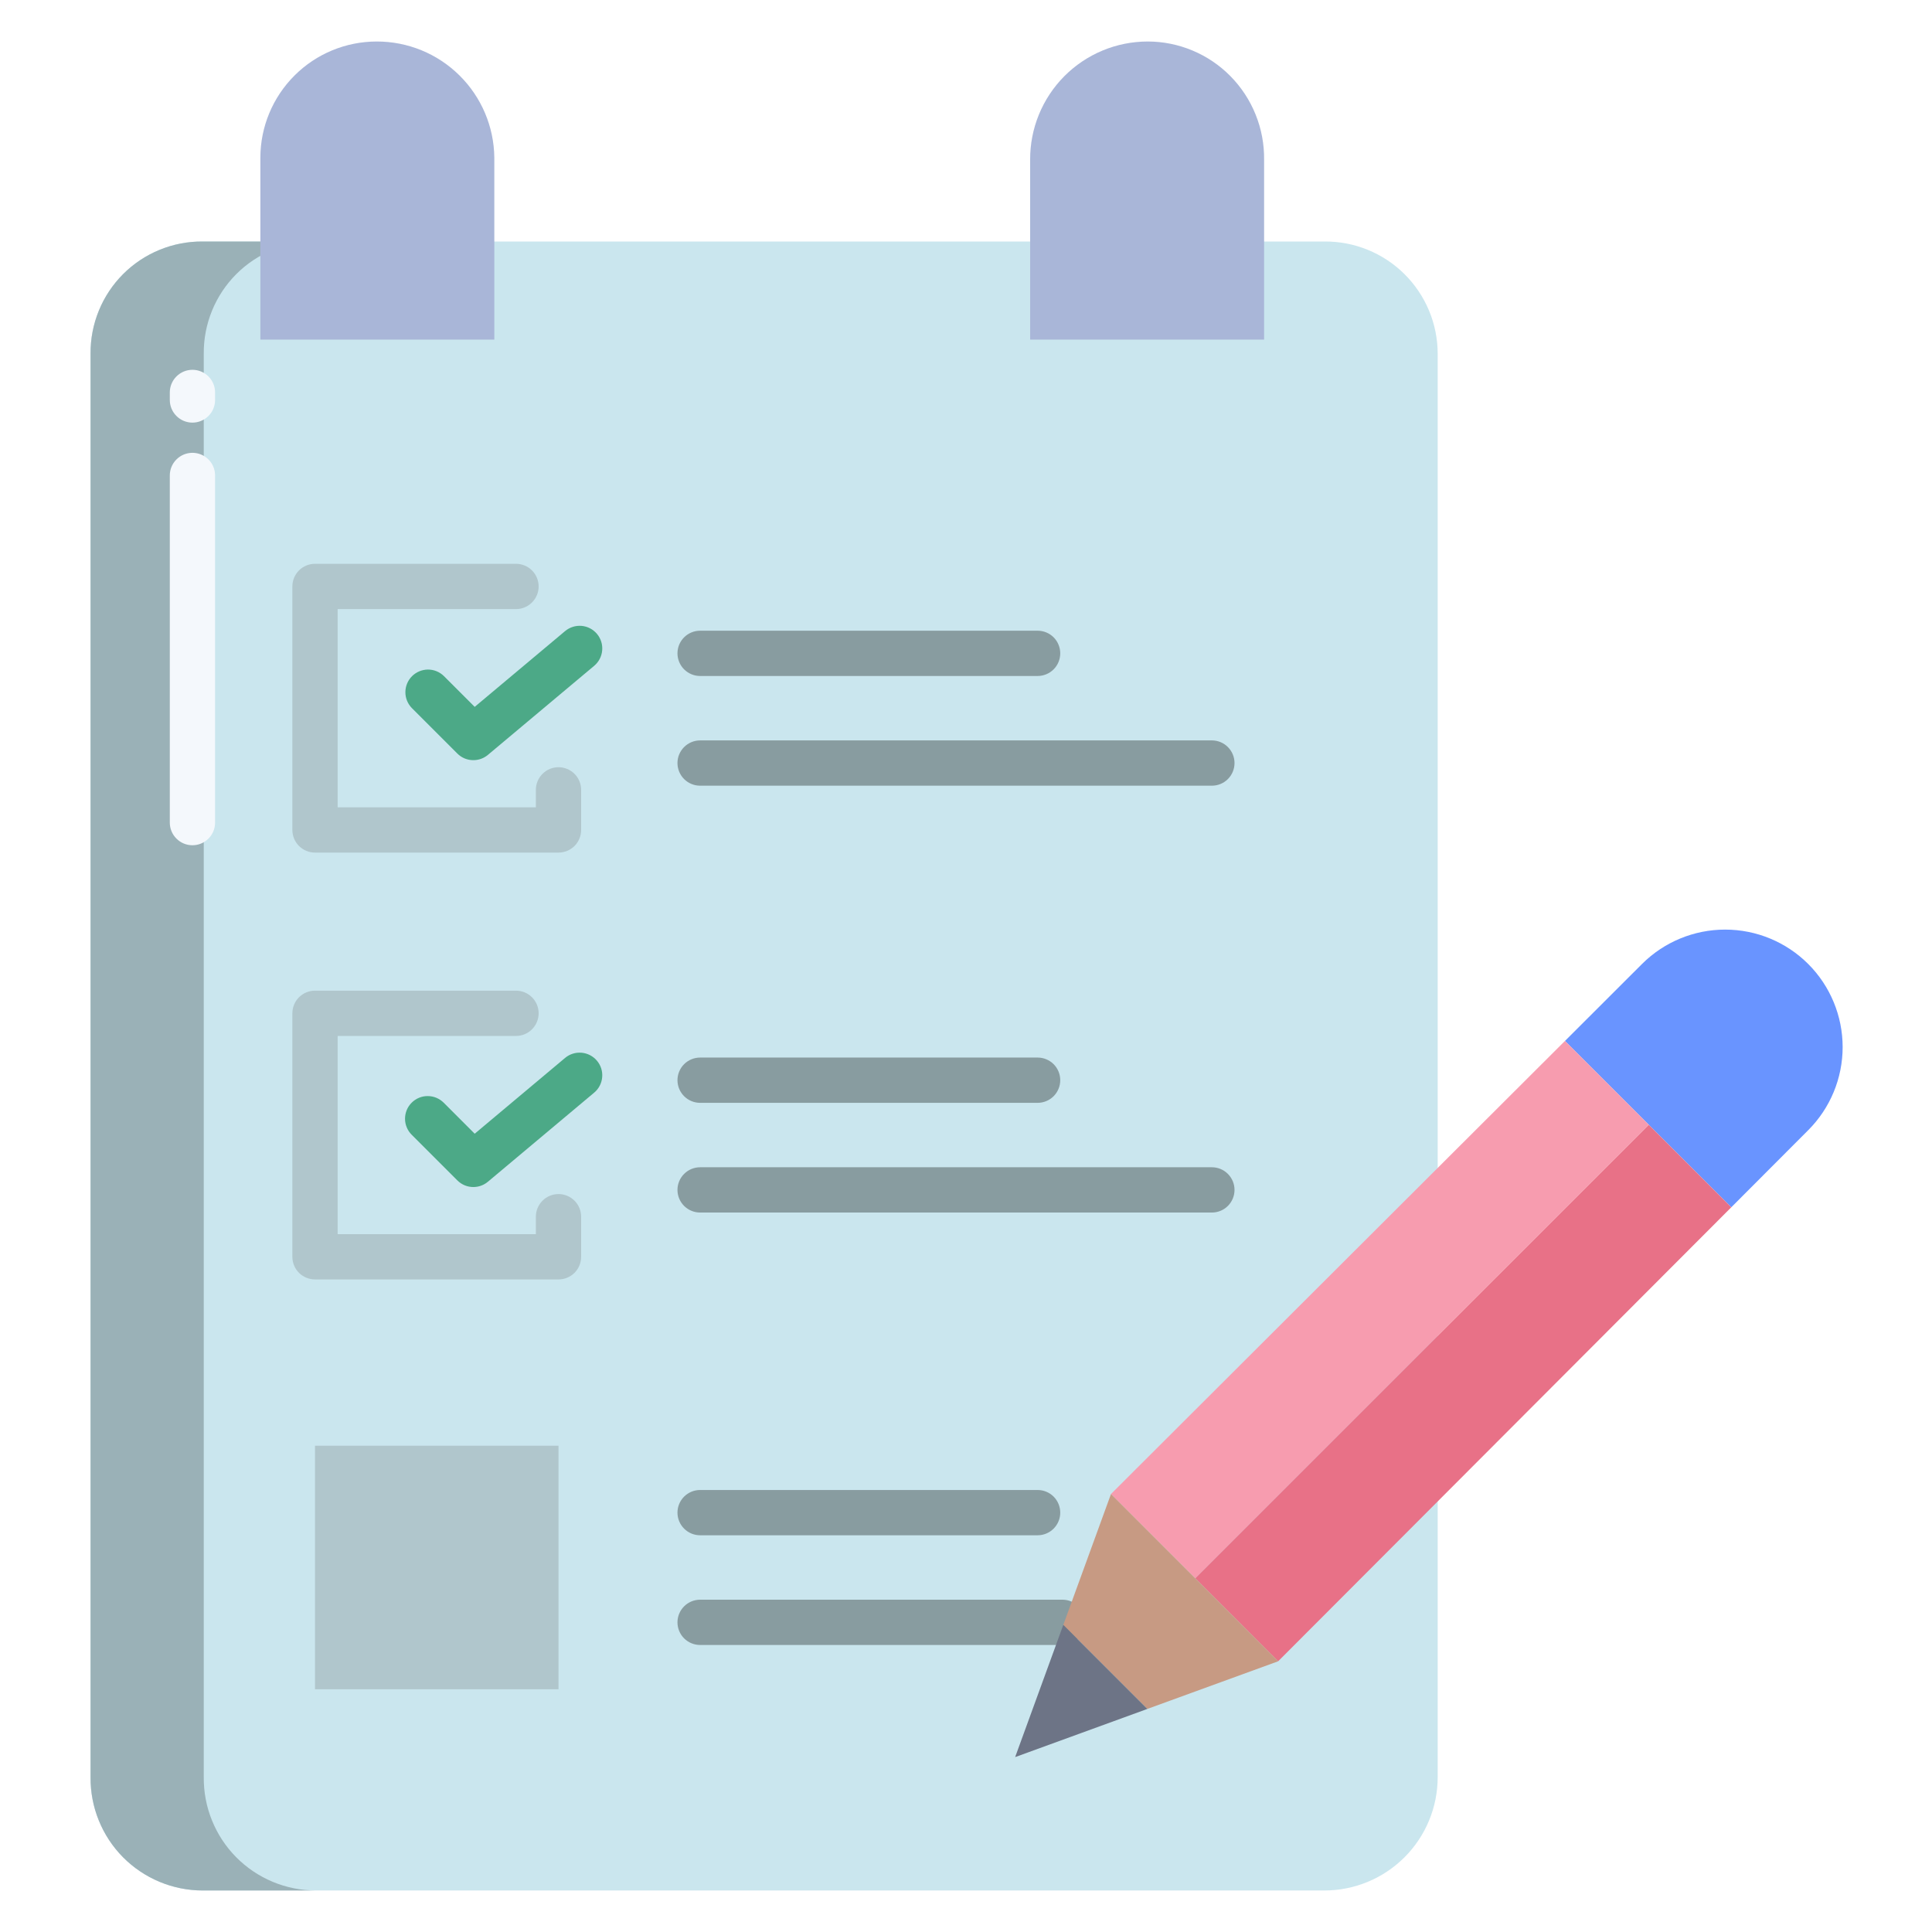<svg width="64" height="64" viewBox="0 0 64 64" fill="none" xmlns="http://www.w3.org/2000/svg">
<rect width="64" height="64" fill="white"/>
<path d="M43.87 8H6.71C6.222 7.996 5.738 8.09 5.286 8.275C4.834 8.461 4.423 8.734 4.078 9.08C3.733 9.425 3.46 9.836 3.275 10.288C3.09 10.74 2.996 11.224 3 11.712V58.875C2.996 59.365 3.088 59.852 3.273 60.306C3.457 60.76 3.729 61.174 4.074 61.522C4.419 61.871 4.83 62.148 5.282 62.337C5.734 62.526 6.22 62.624 6.71 62.625H43.87C44.865 62.625 45.82 62.23 46.524 61.527C47.228 60.824 47.624 59.87 47.625 58.875V11.712C47.624 11.222 47.526 10.736 47.336 10.283C47.146 9.831 46.869 9.42 46.52 9.075C46.171 8.73 45.757 8.457 45.302 8.273C44.848 8.088 44.361 7.996 43.87 8Z" fill="#CAE6EE"/>
<path d="M59.9 31.934C59.17 31.204 58.18 30.794 57.148 30.794C56.116 30.794 55.126 31.203 54.396 31.931L51.841 34.483L51.846 34.488L57.346 39.988L57.351 39.993L59.902 37.436C60.631 36.706 61.04 35.716 61.04 34.684C61.039 33.653 60.629 32.663 59.9 31.934Z" fill="#6994FF"/>
<path d="M57.346 39.988L54.616 37.258L39.591 52.281L42.337 55.028L42.338 55.033L42.341 55.031L57.351 39.993L57.346 39.988Z" fill="#E87187"/>
<path d="M51.846 34.487L51.841 34.482L36.802 49.492L36.801 49.496L36.808 49.499L39.591 52.281L54.616 37.257L51.846 34.487Z" fill="#F79CAF"/>
<path d="M10.435 47.891H18.501V55.959H10.435V47.891Z" fill="#B0C6CC"/>
<path d="M6.75 58.875V11.713C6.746 11.224 6.84 10.74 7.025 10.288C7.21 9.836 7.483 9.425 7.828 9.08C8.173 8.734 8.584 8.461 9.036 8.276C9.488 8.09 9.972 7.997 10.46 8H6.71C6.222 7.997 5.738 8.09 5.286 8.276C4.834 8.461 4.423 8.734 4.078 9.08C3.733 9.425 3.46 9.836 3.275 10.288C3.09 10.74 2.996 11.224 3 11.713V58.875C2.996 59.365 3.088 59.852 3.273 60.306C3.457 60.761 3.729 61.174 4.074 61.523C4.419 61.871 4.83 62.148 5.282 62.337C5.734 62.526 6.22 62.624 6.71 62.625H10.46C9.97 62.624 9.484 62.526 9.032 62.337C8.58 62.148 8.169 61.871 7.824 61.523C7.479 61.174 7.207 60.761 7.023 60.306C6.838 59.852 6.746 59.365 6.75 58.875Z" fill="#9AB1B7"/>
<path d="M40.759 2.522C40.401 2.159 39.974 1.87 39.502 1.673C39.031 1.476 38.526 1.374 38.015 1.375C37.502 1.376 36.994 1.477 36.521 1.675C36.048 1.872 35.618 2.161 35.256 2.525C34.895 2.889 34.609 3.321 34.415 3.795C34.221 4.27 34.122 4.778 34.125 5.291V11.25H41.875V5.291C41.881 4.779 41.786 4.27 41.594 3.795C41.403 3.32 41.119 2.887 40.759 2.522Z" fill="#A9B6D8"/>
<path d="M12.48 1.375C11.459 1.375 10.479 1.779 9.757 2.501C9.034 3.222 8.627 4.2 8.625 5.221V11.25H16.375V5.221C16.364 4.196 15.948 3.217 15.219 2.497C14.49 1.776 13.505 1.373 12.48 1.375Z" fill="#A9B6D8"/>
<path d="M18.501 42.383H10.435C10.236 42.383 10.045 42.304 9.904 42.164C9.764 42.023 9.685 41.832 9.685 41.633V33.567C9.685 33.368 9.764 33.177 9.904 33.036C10.045 32.896 10.236 32.817 10.435 32.817H17.093C17.292 32.817 17.483 32.896 17.623 33.036C17.764 33.177 17.843 33.368 17.843 33.567C17.843 33.766 17.764 33.956 17.623 34.097C17.483 34.238 17.292 34.317 17.093 34.317H11.185V40.883H17.751V40.305C17.751 40.106 17.83 39.916 17.971 39.775C18.111 39.634 18.302 39.555 18.501 39.555C18.7 39.555 18.891 39.634 19.032 39.775C19.172 39.916 19.251 40.106 19.251 40.305V41.633C19.251 41.832 19.172 42.023 19.032 42.164C18.891 42.304 18.7 42.383 18.501 42.383Z" fill="#B0C6CC"/>
<path d="M15.68 39.322C15.582 39.322 15.484 39.303 15.393 39.265C15.302 39.227 15.22 39.172 15.15 39.102L13.641 37.593C13.57 37.524 13.514 37.441 13.476 37.35C13.437 37.259 13.417 37.161 13.417 37.062C13.417 36.963 13.436 36.865 13.473 36.773C13.511 36.681 13.567 36.598 13.637 36.528C13.707 36.458 13.79 36.403 13.881 36.365C13.973 36.327 14.071 36.308 14.17 36.309C14.269 36.309 14.367 36.329 14.458 36.367C14.549 36.406 14.632 36.462 14.702 36.532L15.725 37.556L18.719 35.045C18.872 34.917 19.069 34.855 19.267 34.873C19.465 34.891 19.648 34.986 19.776 35.139C19.904 35.291 19.966 35.488 19.948 35.686C19.931 35.884 19.835 36.068 19.683 36.195L16.162 39.147C16.027 39.26 15.857 39.322 15.68 39.322Z" fill="#4CA987"/>
<path d="M34.372 36.533H23.192C22.994 36.533 22.803 36.454 22.662 36.313C22.521 36.172 22.442 35.982 22.442 35.783C22.442 35.584 22.521 35.393 22.662 35.252C22.803 35.112 22.994 35.033 23.192 35.033H34.372C34.571 35.033 34.762 35.112 34.903 35.252C35.043 35.393 35.122 35.584 35.122 35.783C35.122 35.982 35.043 36.172 34.903 36.313C34.762 36.454 34.571 36.533 34.372 36.533Z" fill="#889CA0"/>
<path d="M40.145 40.167H23.192C22.994 40.167 22.803 40.088 22.662 39.948C22.521 39.807 22.442 39.616 22.442 39.417C22.442 39.218 22.521 39.028 22.662 38.887C22.803 38.746 22.994 38.667 23.192 38.667H40.145C40.344 38.667 40.535 38.746 40.675 38.887C40.816 39.028 40.895 39.218 40.895 39.417C40.895 39.616 40.816 39.807 40.675 39.948C40.535 40.088 40.344 40.167 40.145 40.167Z" fill="#889CA0"/>
<path d="M34.372 50.858H23.192C22.994 50.858 22.803 50.779 22.662 50.638C22.521 50.497 22.442 50.307 22.442 50.108C22.442 49.909 22.521 49.718 22.662 49.577C22.803 49.437 22.994 49.358 23.192 49.358H34.372C34.571 49.358 34.762 49.437 34.903 49.577C35.043 49.718 35.122 49.909 35.122 50.108C35.122 50.307 35.043 50.497 34.903 50.638C34.762 50.779 34.571 50.858 34.372 50.858Z" fill="#889CA0"/>
<path d="M35.196 54.492H23.192C22.994 54.492 22.803 54.413 22.662 54.273C22.521 54.132 22.442 53.941 22.442 53.742C22.442 53.544 22.521 53.353 22.662 53.212C22.803 53.071 22.994 52.992 23.192 52.992H35.196C35.395 52.992 35.586 53.071 35.726 53.212C35.867 53.353 35.946 53.544 35.946 53.742C35.946 53.941 35.867 54.132 35.726 54.273C35.586 54.413 35.395 54.492 35.196 54.492Z" fill="#889CA0"/>
<path d="M18.501 28.243H10.435C10.236 28.243 10.045 28.164 9.904 28.024C9.764 27.883 9.685 27.692 9.685 27.493V19.427C9.685 19.228 9.764 19.037 9.904 18.896C10.045 18.756 10.236 18.677 10.435 18.677H17.093C17.292 18.677 17.483 18.756 17.623 18.896C17.764 19.037 17.843 19.228 17.843 19.427C17.843 19.625 17.764 19.816 17.623 19.957C17.483 20.098 17.292 20.177 17.093 20.177H11.185V26.743H17.751V26.165C17.751 25.966 17.83 25.776 17.971 25.635C18.111 25.494 18.302 25.415 18.501 25.415C18.7 25.415 18.891 25.494 19.032 25.635C19.172 25.776 19.251 25.966 19.251 26.165V27.493C19.251 27.692 19.172 27.883 19.032 28.024C18.891 28.164 18.7 28.243 18.501 28.243Z" fill="#B0C6CC"/>
<path d="M15.68 25.181C15.582 25.182 15.484 25.162 15.393 25.125C15.302 25.087 15.22 25.032 15.15 24.962L13.641 23.453C13.504 23.312 13.427 23.122 13.429 22.925C13.43 22.728 13.509 22.54 13.648 22.4C13.788 22.261 13.976 22.182 14.174 22.18C14.371 22.179 14.56 22.255 14.702 22.393L15.725 23.416L18.719 20.906C18.872 20.778 19.069 20.716 19.267 20.733C19.465 20.751 19.648 20.846 19.776 20.999C19.904 21.151 19.966 21.348 19.948 21.547C19.931 21.745 19.835 21.928 19.683 22.056L16.162 25.007C16.027 25.12 15.856 25.182 15.68 25.181Z" fill="#4CA987"/>
<path d="M34.372 22.393H23.192C22.994 22.393 22.803 22.314 22.662 22.173C22.521 22.032 22.442 21.841 22.442 21.643C22.442 21.444 22.521 21.253 22.662 21.112C22.803 20.972 22.994 20.893 23.192 20.893H34.372C34.571 20.893 34.762 20.972 34.903 21.112C35.043 21.253 35.122 21.444 35.122 21.643C35.122 21.841 35.043 22.032 34.903 22.173C34.762 22.314 34.571 22.393 34.372 22.393Z" fill="#889CA0"/>
<path d="M40.145 26.027H23.192C22.994 26.027 22.803 25.948 22.662 25.808C22.521 25.667 22.442 25.476 22.442 25.277C22.442 25.078 22.521 24.888 22.662 24.747C22.803 24.606 22.994 24.527 23.192 24.527H40.145C40.344 24.527 40.535 24.606 40.675 24.747C40.816 24.888 40.895 25.078 40.895 25.277C40.895 25.476 40.816 25.667 40.675 25.808C40.535 25.948 40.344 26.027 40.145 26.027Z" fill="#889CA0"/>
<path d="M6.375 14C6.176 14 5.985 13.921 5.845 13.78C5.704 13.64 5.625 13.449 5.625 13.25V13C5.625 12.801 5.704 12.61 5.845 12.47C5.985 12.329 6.176 12.25 6.375 12.25C6.574 12.25 6.765 12.329 6.905 12.47C7.046 12.61 7.125 12.801 7.125 13V13.25C7.125 13.449 7.046 13.64 6.905 13.78C6.765 13.921 6.574 14 6.375 14Z" fill="#F4F8FC"/>
<path d="M6.375 28C6.176 28 5.985 27.921 5.845 27.78C5.704 27.64 5.625 27.449 5.625 27.25V15.75C5.625 15.551 5.704 15.36 5.845 15.22C5.985 15.079 6.176 15 6.375 15C6.574 15 6.765 15.079 6.905 15.22C7.046 15.36 7.125 15.551 7.125 15.75V27.25C7.125 27.449 7.046 27.64 6.905 27.78C6.765 27.921 6.574 28 6.375 28Z" fill="#F4F8FC"/>
<path d="M42.338 55.028L36.809 49.499L36.801 49.496L35.223 53.828L38.006 56.611L42.339 55.033L42.338 55.028Z" fill="#C79A83"/>
<path d="M38.007 56.611L33.628 58.206L35.223 53.827L38.007 56.611Z" fill="#6D7486"/>
</svg>
